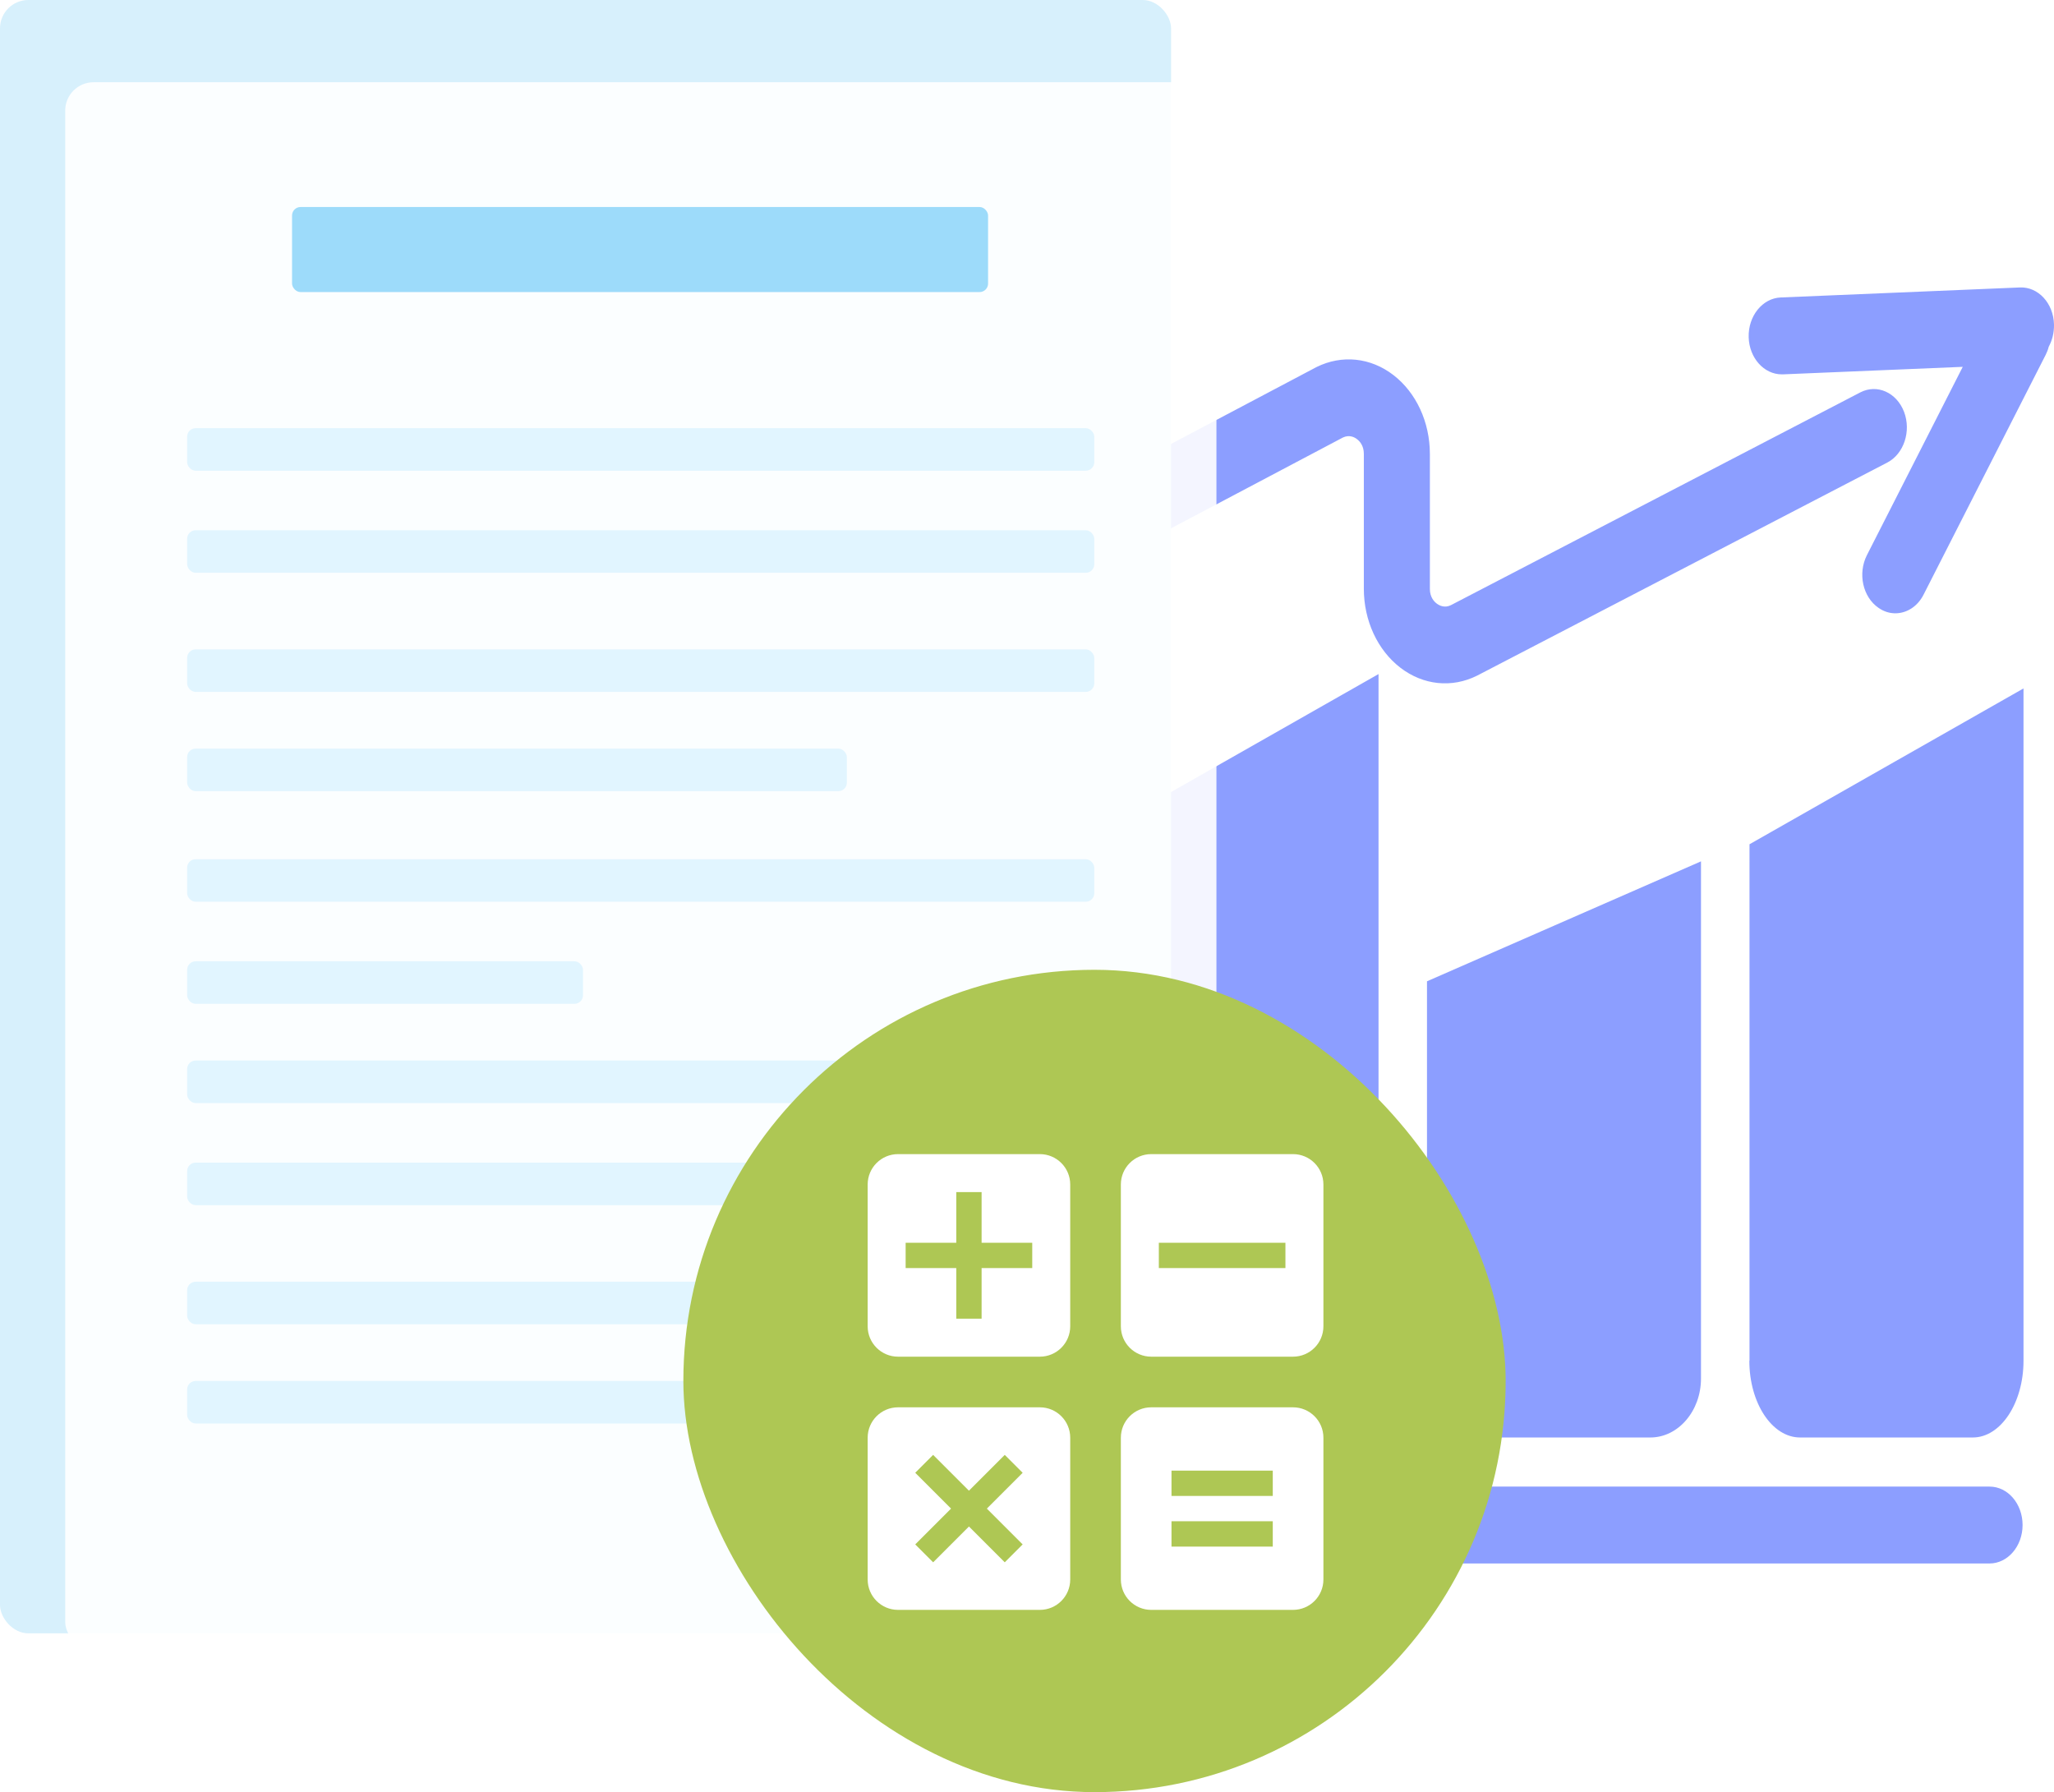 <svg xmlns="http://www.w3.org/2000/svg" xmlns:xlink="http://www.w3.org/1999/xlink" fill="none" viewBox="0 0 724.383 632">
  <path fill="#8C9EFF" d="M701.649 524.25H287.371c-6.412 0-11.635 6.074-11.635 13.556s5.223 13.555 11.635 13.555h414.278c6.412 0 11.654-6.074 11.654-13.555 0-7.482-5.185-13.556-11.654-13.556m-425.913-43.2c0 11.475 7.975 20.813 17.875 20.813h60.922c9.843 0 17.894-9.338 17.894-20.813V298.747l-96.633 42.297V481.05zm113.741-6.24c0 14.907 7.975 27.053 17.875 27.053h60.921c9.844 0 17.895-12.146 17.895-27.053v-237.1l-96.653 54.95v182.15zm113.721 11.309c0 11.475 7.994 20.813 17.894 20.813h60.922c9.844 0 17.875-9.338 17.875-20.813V303.758l-96.633 42.297v140.064zm113.741-6.259c0 14.906 7.994 27.072 17.894 27.072h60.922c9.843 0 17.875-12.166 17.875-27.072V242.779l-96.634 54.95V479.86zM286.085 252.052c1.631 0 3.263-.385 4.838-1.229l182.688-96.537c2.25-1.069 4.11-.099 4.953.576.9.675 2.42 2.24 2.42 5.165v47.596c0 11.25 4.839 21.653 12.883 27.84s18.165 7.247 27.053 2.804l144.671-75.149c5.85-3.038 8.501-11.069 5.914-17.875-2.644-6.863-9.511-9.911-15.418-6.874l-144.383 75.034c-2.25 1.125-4.112.118-5.012-.557s-2.419-2.24-2.419-5.165v-47.597c0-11.25-4.839-21.652-12.883-27.84s-18.165-7.21-27.053-2.822l-.115.058-182.918 96.652c-5.85 3.094-8.442 11.127-5.798 17.933 1.912 5.006 6.191 7.987 10.579 7.987m426.258-150.681-84.384 3.533c-6.412.281-11.476 6.573-11.251 14.054.225 7.312 5.411 13.056 11.655 13.056h.441l63.399-2.65-33.812 66.432c-3.262 6.469-1.46 14.742 4.109 18.567 1.856 1.293 3.889 1.92 5.914 1.92 3.994 0 7.865-2.369 10.003-6.644l43.046-84.537c.45-.9.831-1.866 1.056-2.822 1.238-2.25 1.919-4.946 1.863-7.815-.169-7.537-5.57-13.375-12.039-13.094"/>
  <rect width="413" height="576" x="0" y="0" fill="#D7F0FC" rx="10"/>
  <g filter="url(#a)">
    <rect width="406" height="553" x="23" y="27" fill="#FFF" fill-opacity=".9" rx="10"/>
  </g>
  <rect width="245.461" height="30" x="103" y="73" fill="#9DDBFA" rx="3"/>
  <rect width="319.914" height="15" x="66" y="151" fill="#E1F5FF" rx="3"/>
  <rect width="319.914" height="15" x="66" y="187" fill="#E1F5FF" rx="3"/>
  <rect width="319.914" height="15" x="66" y="229" fill="#E1F5FF" rx="3"/>
  <rect width="232.664" height="15" x="66" y="264" fill="#E1F5FF" rx="3"/>
  <rect width="319.914" height="15" x="66" y="303" fill="#E1F5FF" rx="3"/>
  <rect width="139.602" height="15" x="66" y="339" fill="#E1F5FF" rx="3"/>
  <rect width="319.914" height="15" x="66" y="374" fill="#E1F5FF" rx="3"/>
  <rect width="319.914" height="15" x="66" y="410" fill="#E1F5FF" rx="3"/>
  <rect width="319.914" height="15" x="66" y="452" fill="#E1F5FF" rx="3"/>
  <rect width="232.664" height="15" x="66" y="487" fill="#E1F5FF" rx="3"/>
  <rect width="290" height="290" x="241" y="342" fill="#AEC754" rx="145"/>
  <path fill="#FFF" d="M366.719 407h-50.004c-5.918 0-10.715 4.797-10.715 10.715v50.004c0 5.917 4.797 10.715 10.715 10.715h50.004c5.917 0 10.715-4.798 10.715-10.715v-50.004c0-5.918-4.798-10.715-10.715-10.715m-2.679 40.181h-17.859v17.859h-8.929v-17.859h-17.858v-8.929h17.858v-17.858h8.93v17.858h17.858zM456.011 407h-50.004c-5.917 0-10.715 4.797-10.715 10.715v50.004c0 5.917 4.798 10.715 10.715 10.715h50.004c5.918 0 10.715-4.798 10.715-10.715v-50.004c0-5.918-4.797-10.715-10.715-10.715m-2.679 40.181h-44.646v-8.929h44.646zm-86.613 49.112h-50.004c-5.918 0-10.715 4.797-10.715 10.715v50.003c0 5.918 4.797 10.715 10.715 10.715h50.004c5.917 0 10.715-4.797 10.715-10.715v-50.003c0-5.919-4.798-10.715-10.715-10.715m-6.061 48.344-6.313 6.315-12.628-12.628-12.628 12.628-6.314-6.315 12.628-12.628-12.628-12.627 6.314-6.314 12.628 12.628 12.628-12.628 6.313 6.314-12.628 12.627zm95.353-48.344h-50.004c-5.917 0-10.715 4.797-10.715 10.715v50.003c0 5.918 4.798 10.715 10.715 10.715h50.004c5.918 0 10.715-4.797 10.715-10.715v-50.003c0-5.919-4.797-10.715-10.715-10.715m-7.143 49.111h-35.717v-8.93h35.717zm0-17.859h-35.717v-8.929h35.717z"/>
  <defs>
    <filter id="a" width="414" height="561" x="19" y="25" color-interpolation-filters="sRGB" filterUnits="userSpaceOnUse">
      <feFlood flood-opacity="0" result="feFloodId_273_104"/>
      <feColorMatrix in="SourceAlpha" result="hardAlpha_273_104" type="matrix" values="0 0 0 0 0 0 0 0 0 0 0 0 0 0 0 0 0 0 127 0"/>
      <feOffset dx="0" dy="2"/>
      <feGaussianBlur stdDeviation="2"/>
      <feComposite in2="hardAlpha_273_104" operator="out"/>
      <feColorMatrix type="matrix" values="0 0 0 0 0 0 0 0 0 0 0 0 0 0 0 0 0 0 0.25 0"/>
      <feBlend in2="feFloodId_273_104" mode="normal" result="dropShadow_1_273_104"/>
      <feBlend in="SourceGraphic" in2="dropShadow_1_273_104" mode="normal" result="shape_273_104"/>
    </filter>
  </defs>
</svg>
